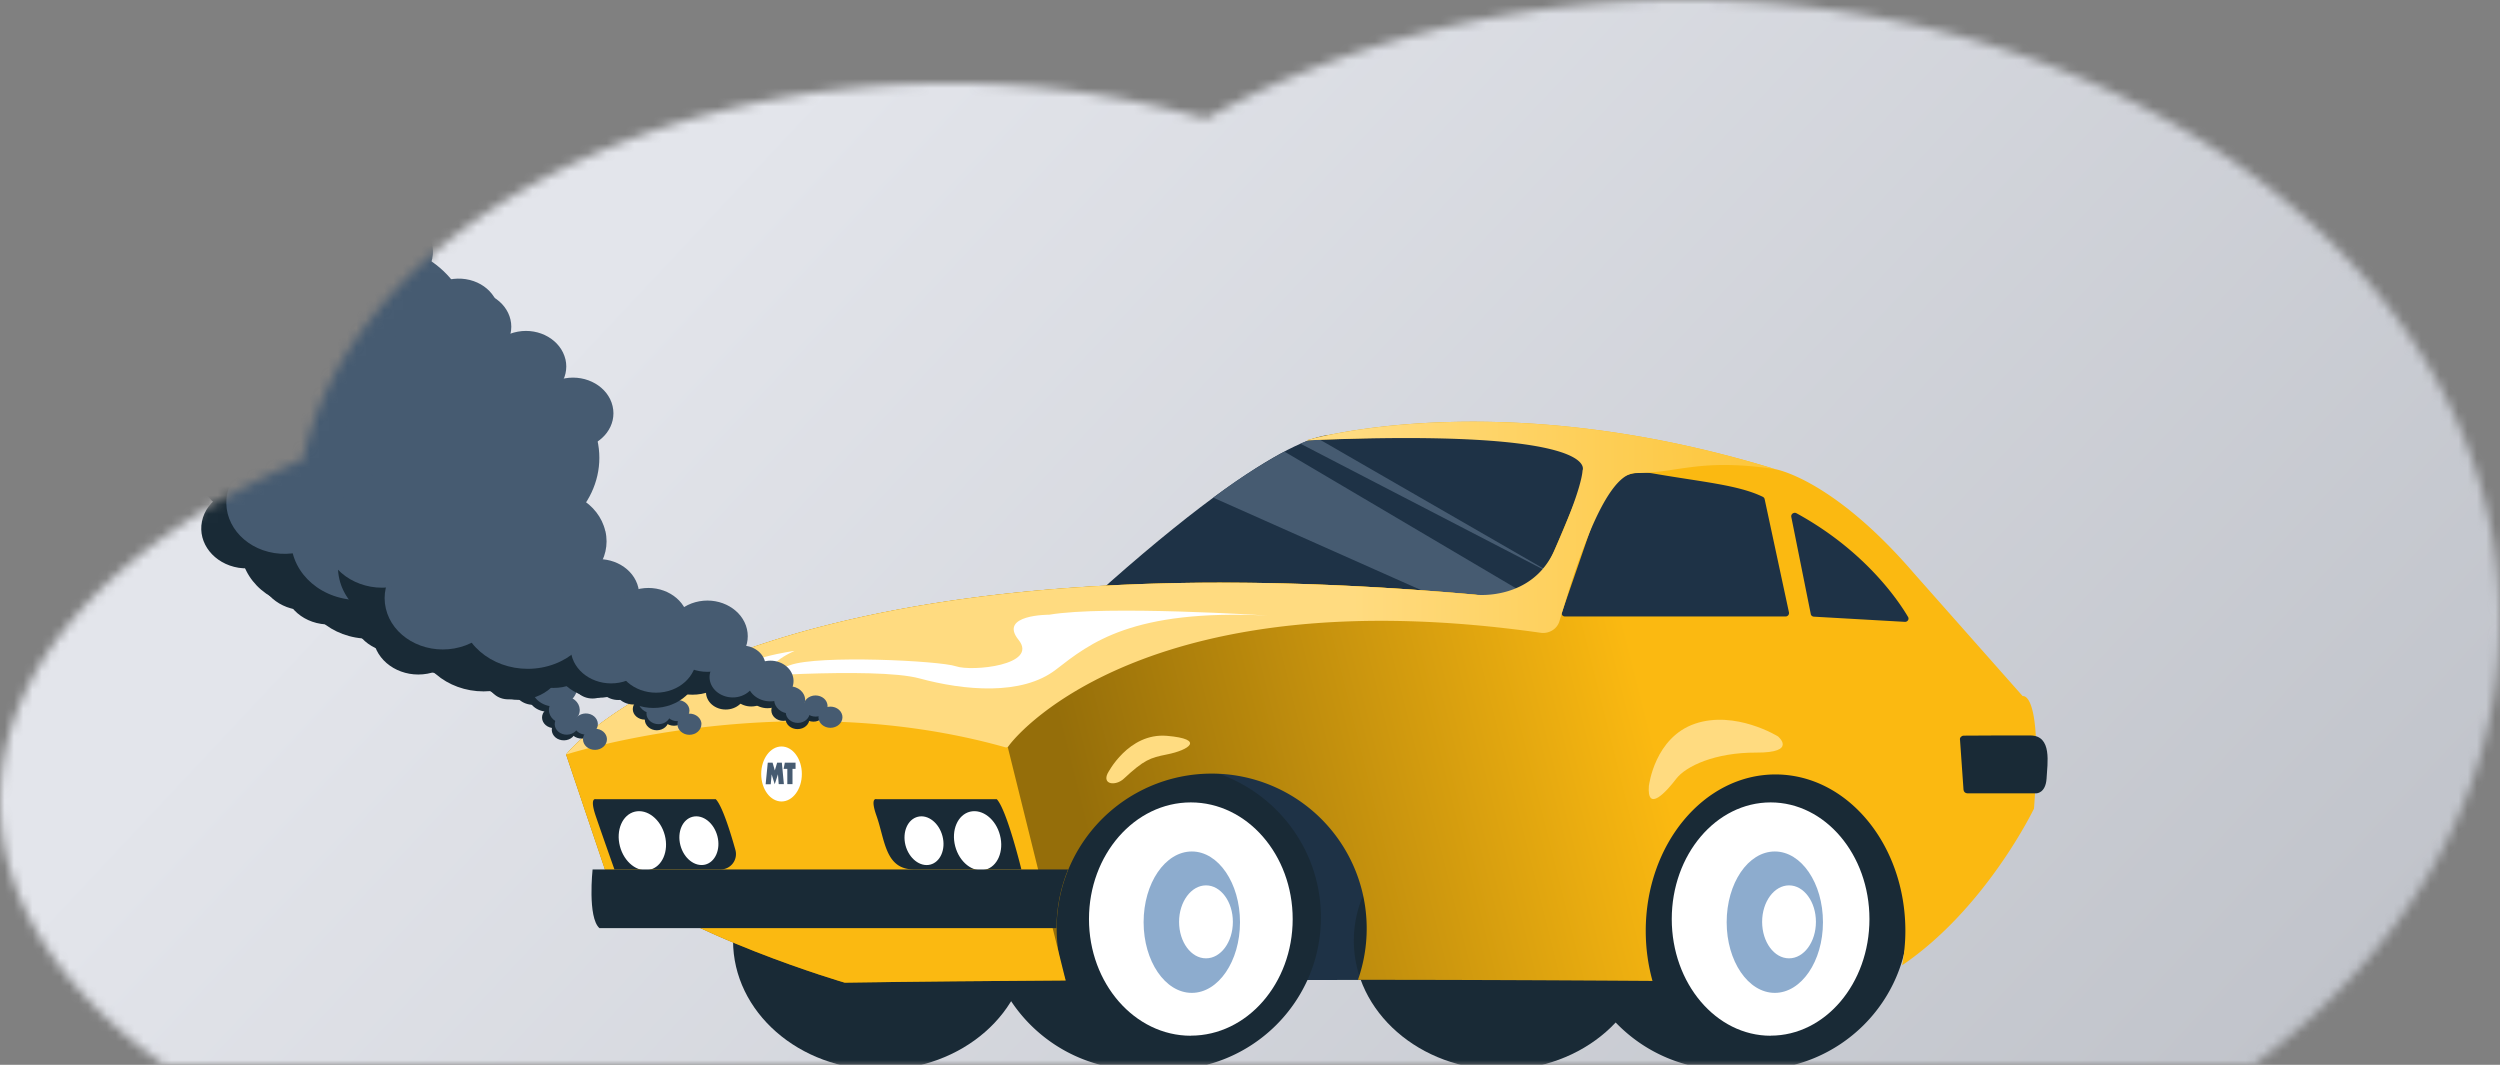 <svg xmlns="http://www.w3.org/2000/svg" width="270" height="115" fill="none"><rect width="100%" height="100%" fill="#808080" stroke="none"/><mask id="b" width="270" height="115" x="0" y="0" maskUnits="userSpaceOnUse" style="mask-type:alpha"><path fill="url(#a)" fill-rule="evenodd" d="M243.4 115c16.4-12.17 26.6-29.18 26.6-48 0-37-39.4-67-88-67-19.35 0-37.24 4.76-51.77 12.82A100.3 100.3 0 0 0 102.5 9C67.03 9 37.69 26.64 32.74 49.61 12.76 58.32 0 71.61 0 86.5c0 10.7 6.58 20.56 17.7 28.5h225.7Z" clip-rule="evenodd"/></mask><g mask="url(#b)"><path fill="url(#c)" d="M-9-30h294v182H-9z"/><path fill="#1E3246" d="M144.46 47.03s-4.26-2.1-24.6 15.86c-20.34 17.95 46.7 8.9 46.7 8.9l10.81-23.1s-16.7-5.23-32.91-1.66ZM151.65 105.82l-4.18-22.07-33.65-4.31-5.03 19.07 2.58 7.4"/><path fill="#465B71" d="m167.65 65.85-28.93-17.08a62.61 62.61 0 0 0-7.68 4.98l32.55 14.48 4.05-2.37v-.01ZM142.18 47.27c-.48.14-1.05.35-1.73.65l28.18 14.6-26.45-15.25Z"/><path fill="#192A36" d="M95.11 115.54c8.8 0 15.95-6.24 15.95-13.95 0-7.71-7.14-13.96-15.95-13.96-8.8 0-15.94 6.25-15.94 13.96 0 7.7 7.13 13.95 15.94 13.95ZM162.16 115.54c8.8 0 15.94-6.24 15.94-13.95 0-7.71-7.14-13.96-15.94-13.96-8.81 0-15.95 6.25-15.95 13.96 0 7.7 7.14 13.95 15.95 13.95Z"/><path fill="#192A36" d="M126.1 82.62c-.52 0-1.02.03-1.53.07a16.51 16.51 0 0 0-18.09 16.4c0 9.09 7.42 16.45 16.57 16.45h3.05c9.15 0 16.56-7.36 16.56-16.46 0-9.1-7.41-16.46-16.56-16.46Z"/><path fill="#fff" d="M128.61 111.85c6.07 0 11-5.64 11-12.59s-4.93-12.6-11-12.6-11 5.65-11 12.6c0 6.95 4.93 12.6 11 12.6Z"/><path fill="#8DACCE" d="M128.72 107.23c2.87 0 5.2-3.42 5.2-7.63 0-4.22-2.33-7.64-5.2-7.64-2.88 0-5.21 3.42-5.21 7.64 0 4.21 2.33 7.63 5.2 7.63Z"/><path fill="#fff" d="M130.25 103.5c1.6 0 2.9-1.76 2.9-3.94 0-2.17-1.3-3.94-2.9-3.94-1.6 0-2.91 1.77-2.91 3.94 0 2.18 1.3 3.94 2.9 3.94Z"/><path fill="#192A36" d="M189.55 82.62c-.52 0-1.02.03-1.53.07a16.51 16.51 0 0 0-18.09 16.4c0 9.09 7.42 16.45 16.57 16.45h3.05c9.15 0 16.56-7.36 16.56-16.46 0-9.1-7.41-16.46-16.56-16.46Z"/><path fill="#fff" d="M191.23 111.85c5.9 0 10.67-5.64 10.67-12.59s-4.78-12.6-10.67-12.6c-5.9 0-10.68 5.65-10.68 12.6 0 6.95 4.78 12.6 10.68 12.6Z"/><path fill="#8DACCE" d="M191.68 107.23c2.87 0 5.2-3.42 5.2-7.63 0-4.22-2.33-7.64-5.2-7.64-2.88 0-5.2 3.42-5.2 7.64 0 4.21 2.32 7.63 5.2 7.63Z"/><path fill="#fff" d="M193.22 103.5c1.6 0 2.9-1.76 2.9-3.94 0-2.17-1.3-3.94-2.9-3.94-1.61 0-2.91 1.77-2.91 3.94 0 2.18 1.3 3.94 2.9 3.94Z"/><path fill="url(#d)" d="M218.48 75.18s-.04 0-.05-.02l-11.77-13.3c-8.84-10.25-14.98-11.2-14.98-11.2-30.2-9.28-50.6-3.1-50.6-3.1 36.6-1.66 30.22 3.58 30.22 3.58s-.5 1.43-3.44 8.33c-2.95 6.91-8.35 4.77-8.35 4.77-79.58-7.16-98.37 17.25-98.37 17.25l4.3 12.73c8.6 6.91 25.79 11.9 25.79 11.9 7.66-.1 15.71-.18 23.86-.23a16.73 16.73 0 0 1 15.77-22.34 16.73 16.73 0 0 1 15.8 22.27c11.8 0 22.78.06 31.81.12-.47-1.7-.73-3.51-.73-5.4 0-9.34 6.27-16.9 14.01-16.9 7.75 0 14.03 7.56 14.03 16.9 0 1.27-.13 2.51-.35 3.71 9.07-6.15 14.24-16.92 14.24-16.92.92-12.02-.95-12.18-1.2-12.15Z"/><path fill="#FBB911" d="M61.14 81.49s18.79-24.4 98.37-17.25l-52.84 5.53 2.15 10.84 6.27 25.28c-8.15.05-16.2.12-23.86.24 0 0-17.2-5-25.79-11.9l-4.3-12.74Z"/><path fill="#192A36" d="M107.65 86.31H94.66s-.72-.24 0 1.79c.93 2.62.92 5.8 4.05 5.8h11.6s-1.56-6.42-2.66-7.59ZM77.31 86.31H64.33s-.67-.2 0 1.79c.9 2.63 2.03 5.8 2.03 5.8h11.43a1.66 1.66 0 0 0 1.64-2.08c-.55-1.98-1.43-4.78-2.12-5.5Z"/><path fill="#fff" d="M106.4 93.93c1.33-.32 2.05-2 1.6-3.72-.44-1.73-1.89-2.87-3.23-2.55-1.34.33-2.06 2-1.61 3.73.45 1.73 1.9 2.87 3.23 2.54ZM100.46 93.38c1.1-.27 1.7-1.65 1.33-3.07-.37-1.43-1.56-2.37-2.66-2.1s-1.7 1.64-1.34 3.07c.37 1.43 1.57 2.37 2.67 2.1ZM76.15 93.38c1.1-.27 1.7-1.65 1.33-3.07-.37-1.43-1.56-2.37-2.67-2.1-1.1.27-1.7 1.64-1.33 3.07.37 1.43 1.56 2.36 2.67 2.1ZM70.18 93.93c1.34-.32 2.07-2 1.62-3.72-.45-1.73-1.9-2.87-3.24-2.55-1.34.33-2.06 2-1.61 3.73.45 1.73 1.9 2.87 3.23 2.54Z"/><path fill="#192A36" d="M64 93.9s-.56 5.18.74 6.34h49.36c0-2.25.45-4.38 1.25-6.34H64Z"/><path fill="#1E3246" d="M169.03 66.58a.37.37 0 0 1-.38-.32l4.24-12.31s1.4-3.56 5.68-2.81c5.3.92 9.15 1.23 11.8 2.51.11.05.19.15.21.25l2.63 12.25a.37.37 0 0 1-.37.43h-23.81ZM193.46 55.83l2.1 10.47c.02.17.17.29.34.3l9.82.56c.29.02.5-.28.35-.53-1.03-1.75-4.65-7.15-12.05-11.2-.28-.15-.62.09-.56.39Z"/><path fill="#192A36" d="m211.68 79.88.38 5.42c.02.22.2.38.42.38h7.45s1 0 1.1-1.6c.08-1.61.64-4.65-1.76-4.65-1.97 0-5.86 0-7.18.02-.24 0-.44.2-.42.43Z"/><path fill="url(#e)" d="M191.68 50.66c-30.2-9.28-50.6-3.1-50.6-3.1 32.32-1.36 29.83 3.27 29.83 3.27s.03 1.8-3.05 8.64c-2.42 5.37-8.35 4.77-8.35 4.77-79.58-7.16-98.37 17.25-98.37 17.25s23.39-7.56 47.44-.78a.3.3 0 0 0 .33-.11c1.32-1.88 15.79-18.19 57.48-12.26.9.13 1.78-.4 2.03-1.25 1.33-4.4 4.65-15.85 8.15-16 4.78 0 6.94-1.63 15.11-.43Z"/><path fill="#fff" d="M84.4 86.56c1.22 0 2.2-1.33 2.2-2.97 0-1.64-.98-2.97-2.2-2.97-1.2 0-2.19 1.33-2.19 2.97 0 1.64.98 2.97 2.2 2.97ZM85.8 70.3s-5.65.7-8.1 2.97c0 0 16.82-1.31 21.61 0 4.79 1.3 11.05 1.9 14.74-.96 3.69-2.86 8.23-6.54 22.84-5.83 0 0-17.44-1.13-23.58-.09 0 0-5.52-.03-3.31 2.71 2.21 2.74-5.04 3.45-6.75 2.86-1.73-.6-14.89-1.25-17.93-.12-3.05 1.13-1.97-.46.49-1.54Z"/><path fill="#FFDC81" d="M119.63 83.52s2.22-4.4 6.4-4.05c4.17.36 2.37 1.54 0 2.01-1.85.37-2.46.58-4.67 2.63-.84.78-2.34.66-1.73-.6Z"/><path fill="#FFDB80" d="M178.09 84.83s.61-5.18 4.97-6.67c4.36-1.48 8.96 1.37 8.96 1.37s2.15 1.77-2.33 1.75c-4.48-.02-7.62 1.47-8.66 2.83-1.04 1.37-3.19 3.75-2.95.72Z"/><path fill="#465B71" d="M83.93 82.37h.51l.22 2.32h-.56l-.08-1.07-.35 1.08-.33-1.07-.1 1.07h-.55l.23-2.33h.52l.24.84.25-.84ZM84.76 82.37h1.16v.67h-.33v1.65h-.56v-1.65h-.4l.13-.67Z"/><path fill="#192A36" d="M47.2 62.52c0 3.57-3.29 6.46-7.34 6.46s-7.33-2.9-7.33-6.46c0-3.57 3.28-6.46 7.33-6.46 4.05 0 7.33 2.89 7.33 6.46Z"/><path fill="#192A36" d="M40.56 54.21c0 3.57-3.28 6.46-7.33 6.46-4.05 0-7.33-2.89-7.33-6.46s3.28-6.46 7.33-6.46c4.05 0 7.33 2.9 7.33 6.46Z"/><path fill="#192A36" d="M37.77 61.6c0 2.37-2.2 4.3-4.89 4.3-2.7 0-4.89-1.93-4.89-4.3 0-2.38 2.19-4.31 4.89-4.31 2.7 0 4.89 1.93 4.89 4.3ZM61.83 69.63c0 2.38-2.2 4.3-4.9 4.3s-4.88-1.92-4.88-4.3 2.19-4.31 4.89-4.31c2.7 0 4.89 1.93 4.89 4.3Z"/><path fill="#192A36" d="M66.27 68.97c0 2.38-2.19 4.31-4.89 4.31-2.7 0-4.89-1.93-4.89-4.3 0-2.38 2.2-4.31 4.9-4.31s4.88 1.93 4.88 4.3Z"/><path fill="#192A36" d="M68.9 73.73c0 1.03-.95 1.87-2.13 1.87-1.17 0-2.13-.84-2.13-1.87 0-1.04.96-1.88 2.13-1.88 1.18 0 2.13.84 2.13 1.88Z"/><path fill="#192A36" d="M66.12 73.56c0 1.04-.95 1.88-2.13 1.88-1.17 0-2.13-.84-2.13-1.88 0-1.03.96-1.87 2.13-1.87 1.18 0 2.13.84 2.13 1.87ZM70.94 76.58c0 .63-.58 1.14-1.3 1.14-.71 0-1.3-.5-1.3-1.14 0-.63.59-1.14 1.3-1.14.72 0 1.3.51 1.3 1.14ZM74.09 77.23c0 .64-.58 1.15-1.3 1.15-.72 0-1.3-.51-1.3-1.15 0-.63.58-1.14 1.3-1.14.72 0 1.3.51 1.3 1.14Z"/><path fill="#192A36" d="M72.23 77.72c0 .64-.58 1.15-1.3 1.15-.7 0-1.29-.52-1.29-1.15 0-.63.58-1.14 1.3-1.14.71 0 1.3.51 1.3 1.14ZM70.57 74.22c0 1.03-.96 1.87-2.13 1.87-1.18 0-2.13-.84-2.13-1.88 0-1.03.95-1.87 2.13-1.87 1.17 0 2.13.84 2.13 1.88ZM51.73 65.6c0 2.37-2.19 4.3-4.89 4.3-2.7 0-4.88-1.93-4.88-4.3 0-2.38 2.18-4.31 4.88-4.31 2.7 0 4.9 1.93 4.9 4.3Z"/><path fill="#192A36" d="M47.75 66.2c0 2.38-2.19 4.3-4.89 4.3-2.7 0-4.88-1.92-4.88-4.3s2.18-4.3 4.88-4.3c2.7 0 4.9 1.92 4.9 4.3ZM37.57 43.51c0 2.38-2.2 4.31-4.9 4.31-2.69 0-4.88-1.93-4.88-4.3 0-2.39 2.19-4.31 4.89-4.31 2.7 0 4.89 1.92 4.89 4.3Z"/><path fill="#192A36" d="M56.27 67.5c0 2.39-2.19 4.31-4.89 4.31-2.7 0-4.89-1.92-4.89-4.3s2.2-4.31 4.9-4.31 4.88 1.93 4.88 4.3Z"/><path fill="#465B71" d="M57.32 66.67c0 2.13-1.96 3.85-4.37 3.85-2.4 0-4.36-1.72-4.36-3.85 0-2.12 1.95-3.84 4.36-3.84s4.37 1.72 4.37 3.84Z"/><path fill="#465B71" d="M61.86 68.52c0 2.12-1.96 3.84-4.37 3.84-2.4 0-4.36-1.72-4.36-3.84 0-2.13 1.95-3.85 4.36-3.85s4.37 1.72 4.37 3.85Z"/><path fill="#465B71" d="M67.79 67.29c0 2.12-1.95 3.84-4.36 3.84s-4.37-1.72-4.37-3.84c0-2.13 1.96-3.85 4.37-3.85 2.4 0 4.36 1.72 4.36 3.85Z"/><path fill="#465B71" d="M67.6 72.1c0 1.21-1.11 2.2-2.5 2.2-1.38 0-2.5-.99-2.5-2.2 0-1.22 1.12-2.21 2.5-2.21 1.39 0 2.5.99 2.5 2.2Z"/><path fill="#465B71" d="M71.5 73.24c0 1.21-1.13 2.2-2.5 2.2-1.39 0-2.5-.99-2.5-2.2 0-1.22 1.11-2.2 2.5-2.2 1.37 0 2.5.98 2.5 2.2Z"/><path fill="#465B71" d="M72.23 75.6c0 .81-.74 1.47-1.66 1.47-.92 0-1.67-.66-1.67-1.47 0-.8.75-1.47 1.67-1.47.92 0 1.66.66 1.66 1.47Z"/><path fill="#465B71" d="M74.46 76.74c0 .64-.58 1.15-1.3 1.15-.72 0-1.3-.51-1.3-1.15 0-.63.58-1.14 1.3-1.14.72 0 1.3.51 1.3 1.14Z"/><path fill="#465B71" d="M75.75 78.21c0 .63-.58 1.15-1.3 1.15-.7 0-1.29-.52-1.29-1.15 0-.63.58-1.14 1.3-1.14.71 0 1.3.51 1.3 1.14ZM72.42 77.07c0 .63-.58 1.14-1.3 1.14-.71 0-1.3-.5-1.3-1.14 0-.63.59-1.14 1.3-1.14.72 0 1.3.51 1.3 1.14ZM68.9 71.11c0 1.22-1.12 2.2-2.5 2.2s-2.5-.98-2.5-2.2c0-1.21 1.12-2.2 2.5-2.2s2.5.99 2.5 2.2ZM57.32 60.83c0 2.12-1.96 3.84-4.37 3.84-2.4 0-4.36-1.72-4.36-3.84 0-2.13 1.95-3.85 4.36-3.85s4.37 1.72 4.37 3.85Z"/><path fill="#465B71" d="M61.86 64.83c0 2.12-1.96 3.84-4.37 3.84-2.4 0-4.36-1.72-4.36-3.84 0-2.13 1.95-3.85 4.36-3.85s4.37 1.72 4.37 3.85ZM37.07 28.83c0 2.12-1.95 3.84-4.37 3.84-2.4 0-4.36-1.72-4.36-3.84 0-2.13 1.95-3.85 4.36-3.85 2.42 0 4.37 1.72 4.37 3.85Z"/><path fill="#465B71" d="M36.02 24.83c0 1.1-1.01 2-2.27 2-1.25 0-2.27-.9-2.27-2s1.02-2 2.27-2c1.26 0 2.27.9 2.27 2Z"/><path fill="#465B71" d="M31.96 26.84c0 1.1-1.02 2-2.27 2s-2.27-.9-2.27-2 1.02-2 2.27-2 2.27.9 2.27 2ZM32.53 12.21c0 .6-.55 1.08-1.22 1.08-.68 0-1.22-.48-1.22-1.08 0-.6.54-1.08 1.22-1.08.67 0 1.22.49 1.22 1.08ZM31.83 19.9c0 .6-.54 1.08-1.22 1.08-.67 0-1.22-.48-1.22-1.08 0-.6.55-1.07 1.22-1.07.68 0 1.22.48 1.22 1.07Z"/><path fill="#465B71" d="M32.53 23.9c0 1.1-1.02 2-2.27 2S28 25 28 23.9s1.02-2 2.27-2 2.27.9 2.27 2ZM59.06 41.13c0 2.13-1.95 3.85-4.36 3.85s-4.37-1.72-4.37-3.85c0-2.12 1.96-3.84 4.37-3.84 2.4 0 4.36 1.72 4.36 3.84ZM42.3 27.9c0 2.13-1.95 3.85-4.36 3.85-2.4 0-4.36-1.72-4.36-3.85 0-2.12 1.95-3.84 4.36-3.84s4.37 1.72 4.37 3.84Z"/><path fill="#465B71" d="M46.84 29.75c0 2.12-1.95 3.85-4.36 3.85s-4.36-1.73-4.36-3.85 1.95-3.85 4.36-3.85 4.36 1.73 4.36 3.85ZM55.22 35.29c0 2.12-1.95 3.84-4.36 3.84s-4.37-1.72-4.37-3.84c0-2.13 1.96-3.85 4.37-3.85 2.4 0 4.36 1.72 4.36 3.85ZM52.43 60.98c0 3.57-3.28 6.46-7.33 6.46-4.05 0-7.33-2.9-7.33-6.46 0-3.57 3.28-6.46 7.33-6.46 4.05 0 7.33 2.9 7.33 6.46Z"/><path fill="#465B71" d="M55.22 54.21c0 3.06-2.81 5.54-6.28 5.54s-6.29-2.48-6.29-5.54 2.82-5.54 6.29-5.54 6.28 2.48 6.28 5.54ZM39.06 43.28c0 3.05-2.81 5.53-6.28 5.53s-6.28-2.48-6.28-5.53c0-3.06 2.8-5.54 6.28-5.54 3.47 0 6.28 2.48 6.28 5.54Z"/><path fill="#465B71" d="M35.36 44.42c0 3.06-2.81 5.54-6.28 5.54s-6.29-2.48-6.29-5.54 2.82-5.54 6.29-5.54 6.28 2.48 6.28 5.54Z"/><path fill="#465B71" d="M37.03 40.01c0 3.06-2.82 5.54-6.29 5.54s-6.28-2.48-6.28-5.54 2.81-5.54 6.28-5.54 6.29 2.48 6.29 5.54Z"/><path fill="#465B71" d="M41.6 34.52c0 3.06-2.8 5.54-6.28 5.54-3.47 0-6.28-2.48-6.28-5.54s2.81-5.54 6.28-5.54 6.29 2.48 6.29 5.54ZM45.1 54.21c0 3.06-2.82 5.54-6.29 5.54s-6.28-2.48-6.28-5.54 2.81-5.54 6.28-5.54 6.29 2.48 6.29 5.54Z"/><path fill="#465B71" d="M42.65 58.21c0 3.06-2.8 5.54-6.28 5.54-3.47 0-6.28-2.48-6.28-5.54s2.81-5.54 6.28-5.54 6.28 2.48 6.28 5.54Z"/><path fill="#465B71" d="M37.77 50.52c0 3.06-2.82 5.54-6.29 5.54s-6.28-2.48-6.28-5.54 2.81-5.54 6.28-5.54 6.29 2.48 6.29 5.54Z"/><path fill="#465B71" d="M56.62 44.36c0 5.44-5 9.85-11.17 9.85s-11.17-4.4-11.17-9.85c0-5.43 5-9.84 11.17-9.84s11.17 4.4 11.17 9.84Z"/><path fill="#465B71" d="M52.78 38.83c0 5.43-5 9.84-11.17 9.84s-11.17-4.4-11.17-9.84c0-5.44 5-9.85 11.17-9.85s11.17 4.4 11.17 9.85Z"/><path fill="#192A36" d="M40.53 60.19c-.7 3.5-4.51 5.85-8.5 5.23-3.99-.63-6.64-3.98-5.94-7.5.71-3.5 4.52-5.85 8.5-5.23 4 .63 6.65 3.98 5.94 7.5Z"/><path fill="#192A36" d="M35.65 50.98c-.71 3.52-4.52 5.86-8.5 5.23-3.99-.62-6.65-3.97-5.94-7.49.71-3.51 4.52-5.85 8.5-5.23 3.99.63 6.65 3.98 5.94 7.5Z"/><path fill="#192A36" d="M31.43 57.82c-.47 2.35-3 3.9-5.66 3.5-2.66-.43-4.43-2.66-3.96-5 .47-2.35 3-3.9 5.67-3.5 2.65.42 4.42 2.66 3.95 5ZM53.52 69.44c-.47 2.34-3 3.9-5.66 3.49-2.66-.42-4.43-2.65-3.96-5 .47-2.34 3.01-3.9 5.67-3.48 2.66.41 4.43 2.65 3.95 5Z"/><path fill="#192A36" d="M58.03 69.48c-.47 2.35-3 3.9-5.67 3.5-2.65-.42-4.43-2.66-3.95-5 .47-2.35 3-3.9 5.66-3.5 2.66.42 4.43 2.66 3.96 5Z"/><path fill="#192A36" d="M59.68 74.57c-.2 1.02-1.31 1.7-2.47 1.52-1.16-.19-1.93-1.16-1.72-2.18.2-1.02 1.3-1.7 2.46-1.52 1.16.18 1.93 1.16 1.73 2.18Z"/><path fill="#192A36" d="M56.98 73.98c-.2 1.02-1.31 1.7-2.47 1.52-1.16-.18-1.93-1.16-1.73-2.18.2-1.02 1.31-1.7 2.47-1.52 1.16.18 1.93 1.16 1.73 2.18ZM61.12 77.7c-.13.61-.8 1.03-1.5.92-.71-.11-1.18-.7-1.06-1.33.13-.62.8-1.03 1.5-.92.71.1 1.18.7 1.06 1.32ZM64.09 78.82c-.13.62-.8 1.04-1.5.93-.71-.11-1.18-.7-1.06-1.33.13-.62.8-1.03 1.5-.92.71.1 1.18.7 1.06 1.32Z"/><path fill="#192A36" d="M62.17 79.02c-.13.62-.8 1.03-1.5.92-.71-.1-1.18-.7-1.06-1.32.13-.62.8-1.04 1.5-.93.71.11 1.18.7 1.06 1.33ZM61.22 75.3c-.2 1.03-1.3 1.7-2.47 1.53-1.15-.19-1.93-1.16-1.72-2.18.2-1.02 1.31-1.7 2.47-1.52 1.16.18 1.93 1.16 1.72 2.18ZM44.39 63.91c-.47 2.35-3.01 3.9-5.67 3.5-2.66-.42-4.43-2.66-3.96-5 .48-2.34 3.01-3.9 5.67-3.49 2.66.42 4.43 2.65 3.96 5Z"/><path fill="#192A36" d="M40.35 63.9c-.47 2.34-3.01 3.9-5.67 3.48-2.66-.41-4.43-2.65-3.96-5 .48-2.33 3.01-3.9 5.67-3.48 2.66.42 4.43 2.65 3.96 5ZM34.82 39.99c-.47 2.34-3 3.9-5.66 3.49-2.66-.42-4.43-2.66-3.96-5 .47-2.34 3.01-3.9 5.67-3.49 2.66.42 4.43 2.66 3.95 5Z"/><path fill="#192A36" d="M48.48 66.5c-.48 2.34-3.01 3.9-5.67 3.48-2.66-.41-4.43-2.65-3.96-5 .47-2.33 3.01-3.9 5.67-3.48 2.66.42 4.43 2.65 3.96 5Z"/><path fill="#465B71" d="M49.67 65.84c-.42 2.09-2.68 3.48-5.06 3.11-2.37-.37-3.95-2.37-3.53-4.46.42-2.1 2.69-3.48 5.06-3.11 2.37.37 3.95 2.36 3.53 4.46Z"/><path fill="#465B71" d="M53.77 68.35c-.42 2.1-2.68 3.49-5.05 3.12-2.38-.37-3.96-2.37-3.54-4.46.42-2.1 2.69-3.49 5.06-3.12 2.37.38 3.96 2.37 3.53 4.46Z"/><path fill="#465B71" d="M59.86 68.06c-.42 2.09-2.68 3.48-5.06 3.11-2.37-.37-3.95-2.37-3.53-4.46.42-2.09 2.69-3.48 5.06-3.11 2.37.37 3.95 2.37 3.53 4.46Z"/><path fill="#465B71" d="M58.73 72.76c-.25 1.2-1.54 2-2.9 1.78-1.36-.2-2.27-1.35-2.03-2.55.25-1.2 1.54-2 2.9-1.78 1.36.2 2.27 1.35 2.03 2.55Z"/><path fill="#465B71" d="M62.33 74.48c-.24 1.2-1.54 2-2.9 1.79-1.36-.21-2.27-1.36-2.02-2.56.24-1.2 1.54-2 2.9-1.78 1.35.21 2.26 1.36 2.02 2.55Z"/><path fill="#465B71" d="M62.59 76.93c-.16.8-1.03 1.33-1.93 1.19-.91-.14-1.51-.9-1.35-1.7.16-.8 1.02-1.34 1.93-1.2.9.15 1.5.91 1.35 1.7Z"/><path fill="#465B71" d="M64.55 78.4c-.13.62-.8 1.03-1.5.92-.7-.1-1.18-.7-1.05-1.32.12-.62.8-1.04 1.5-.93.7.11 1.17.7 1.05 1.33Z"/><path fill="#465B71" d="M65.53 80.04c-.12.62-.8 1.04-1.5.93-.7-.11-1.17-.7-1.05-1.33.13-.62.8-1.03 1.5-.92.7.1 1.18.7 1.05 1.32ZM62.48 78.4c-.13.62-.8 1.04-1.5.93-.7-.11-1.18-.7-1.05-1.33.12-.62.8-1.03 1.5-.92.7.1 1.17.7 1.05 1.32ZM60.2 72c-.24 1.2-1.54 2-2.9 1.78-1.36-.21-2.27-1.36-2.03-2.56.25-1.2 1.54-2 2.9-1.78 1.36.21 2.27 1.36 2.03 2.56ZM50.83 60.08c-.42 2.1-2.68 3.49-5.06 3.11-2.37-.37-3.95-2.36-3.53-4.46.42-2.09 2.69-3.48 5.06-3.1 2.37.36 3.96 2.36 3.53 4.45Z"/><path fill="#465B71" d="M54.5 64.72c-.41 2.09-2.68 3.48-5.05 3.11-2.37-.37-3.96-2.37-3.54-4.46.43-2.09 2.7-3.48 5.06-3.11 2.38.37 3.96 2.37 3.54 4.46ZM37.25 25.45c-.42 2.1-2.69 3.49-5.06 3.12-2.37-.38-3.95-2.37-3.53-4.46.42-2.1 2.68-3.49 5.06-3.12 2.37.37 3.95 2.37 3.53 4.46Z"/><path fill="#465B71" d="M37.01 21.35c-.22 1.09-1.4 1.81-2.63 1.62-1.23-.2-2.05-1.23-1.84-2.32.22-1.09 1.4-1.81 2.64-1.62 1.23.2 2.05 1.23 1.83 2.32ZM41.15 11.27c-.12.58-.75.97-1.41.87-.67-.1-1.11-.67-1-1.25.12-.59.76-.98 1.42-.87.67.1 1.11.66 1 1.25ZM33.87 15.86c-.12.58-.76.97-1.42.87-.67-.1-1.1-.66-1-1.25.13-.58.76-.97 1.43-.87.66.1 1.1.66.99 1.25Z"/><path fill="#465B71" d="M33.76 19.9c-.22 1.1-1.4 1.82-2.63 1.62-1.24-.19-2.06-1.23-1.84-2.32.22-1.08 1.4-1.8 2.63-1.61 1.24.19 2.06 1.23 1.84 2.31ZM56.46 40.96c-.42 2.1-2.69 3.49-5.06 3.11-2.37-.37-3.95-2.36-3.53-4.45.42-2.1 2.69-3.49 5.06-3.12 2.37.37 3.95 2.37 3.53 4.46ZM42.59 25.35c-.42 2.1-2.69 3.49-5.06 3.11C35.16 28.1 33.57 26.1 34 24c.42-2.09 2.68-3.48 5.06-3.1 2.37.36 3.95 2.36 3.53 4.45Z"/><path fill="#465B71" d="M46.7 27.87c-.43 2.09-2.7 3.48-5.07 3.11-2.37-.37-3.95-2.37-3.53-4.46.42-2.09 2.68-3.48 5.06-3.11 2.37.37 3.95 2.37 3.53 4.46ZM53.84 34.61c-.42 2.1-2.69 3.49-5.06 3.12-2.37-.37-3.95-2.37-3.53-4.46.42-2.1 2.68-3.49 5.06-3.12 2.37.37 3.95 2.37 3.53 4.46ZM46 59.48c-.72 3.51-4.52 5.85-8.51 5.23-3.99-.62-6.64-3.98-5.94-7.5.71-3.5 4.52-5.85 8.5-5.22 4 .62 6.65 3.97 5.94 7.49Z"/><path fill="#465B71" d="M50.08 53.24c-.6 3.02-3.86 5.02-7.28 4.49-3.42-.54-5.7-3.41-5.09-6.42.6-3.02 3.87-5.02 7.29-4.49 3.41.54 5.7 3.41 5.08 6.42ZM36.35 39.99c-.61 3-3.87 5.02-7.3 4.48-3.4-.54-5.69-3.41-5.08-6.42.6-3.01 3.87-5.02 7.29-4.49 3.41.54 5.7 3.41 5.09 6.43Z"/><path fill="#465B71" d="M32.47 40.54c-.6 3.01-3.87 5.02-7.28 4.48-3.42-.53-5.7-3.4-5.1-6.42.62-3.01 3.88-5.02 7.3-4.48 3.41.53 5.69 3.4 5.08 6.42Z"/><path fill="#465B71" d="M34.99 36.46c-.61 3-3.87 5.02-7.29 4.48-3.42-.53-5.7-3.4-5.09-6.42.61-3.01 3.87-5.02 7.29-4.48 3.42.53 5.7 3.4 5.09 6.42Z"/><path fill="#465B71" d="M40.59 31.76c-.6 3-3.87 5.02-7.29 4.48-3.42-.54-5.7-3.41-5.09-6.42.61-3.01 3.87-5.02 7.3-4.49 3.4.54 5.69 3.41 5.08 6.43ZM40.12 51.68c-.61 3.01-3.87 5.02-7.29 4.49-3.42-.54-5.7-3.41-5.09-6.43.61-3 3.87-5.01 7.29-4.48 3.42.54 5.7 3.41 5.09 6.42Z"/><path fill="#465B71" d="M36.92 55.24c-.61 3.02-3.87 5.02-7.29 4.49-3.42-.54-5.7-3.41-5.09-6.42.61-3.02 3.87-5.02 7.29-4.49 3.42.54 5.7 3.41 5.09 6.42Z"/><path fill="#465B71" d="M33.63 46.92c-.6 3-3.87 5.02-7.29 4.48-3.41-.53-5.69-3.4-5.08-6.42.6-3.01 3.87-5.02 7.28-4.48 3.42.53 5.7 3.4 5.1 6.42Z"/><path fill="#465B71" d="M53.41 43.77c-1.08 5.35-6.88 8.92-12.95 7.97-6.07-.95-10.12-6.07-9.04-11.42 1.07-5.35 6.87-8.92 12.95-7.97 6.07.95 10.12 6.06 9.04 11.42Z"/><path fill="#465B71" d="M50.73 37.72c-1.08 5.35-6.88 8.92-12.95 7.97-6.08-.95-10.13-6.06-9.05-11.42 1.08-5.35 6.88-8.92 12.96-7.97 6.07.95 10.12 6.07 9.04 11.42Z"/><path fill="#192A36" d="M59.4 66.9c.82 3.5-1.74 6.92-5.7 7.64-3.97.71-7.85-1.54-8.66-5.04-.81-3.5 1.74-6.9 5.71-7.62 3.97-.72 7.84 1.53 8.65 5.03Z"/><path fill="#192A36" d="M51.01 59.94c.82 3.5-1.74 6.92-5.7 7.63-3.97.72-7.85-1.54-8.66-5.03-.81-3.5 1.74-6.91 5.71-7.63 3.97-.71 7.84 1.54 8.65 5.03Z"/><path fill="#192A36" d="M49.96 67.67c.54 2.33-1.16 4.61-3.8 5.09-2.65.48-5.23-1.03-5.78-3.36-.54-2.33 1.17-4.6 3.81-5.08 2.65-.48 5.23 1.02 5.77 3.35ZM75.36 71.28c.54 2.34-1.16 4.61-3.8 5.09-2.65.48-5.24-1.03-5.78-3.36s1.16-4.6 3.8-5.08c2.65-.48 5.24 1.02 5.78 3.35Z"/><path fill="#192A36" d="M79.56 69.86c.55 2.33-1.16 4.6-3.8 5.08-2.65.48-5.23-1.02-5.77-3.35-.54-2.33 1.16-4.6 3.8-5.09 2.65-.47 5.23 1.03 5.77 3.36Z"/><path fill="#192A36" d="M83.22 74.05c.24 1.01-.5 2-1.65 2.21-1.16.21-2.28-.44-2.52-1.46-.23-1.02.5-2 1.66-2.22 1.15-.2 2.28.45 2.51 1.47Z"/><path fill="#192A36" d="M80.47 74.38c.23 1.01-.51 2-1.66 2.21-1.16.21-2.28-.44-2.52-1.46-.23-1.01.51-2 1.66-2.21 1.15-.21 2.28.44 2.52 1.46ZM85.87 76.48c.14.62-.3 1.23-1.01 1.35-.7.13-1.39-.27-1.53-.89-.14-.62.3-1.22 1.01-1.35.7-.12 1.39.28 1.53.9ZM89.1 76.57c.15.61-.3 1.22-1 1.35-.7.12-1.4-.28-1.54-.9-.14-.61.31-1.22 1.01-1.34.7-.13 1.39.27 1.53.89Z"/><path fill="#192A36" d="M87.4 77.37c.14.62-.3 1.23-1 1.35-.71.13-1.4-.27-1.54-.89-.14-.62.3-1.22 1.01-1.35.7-.12 1.39.28 1.53.9ZM84.97 74.23c.23 1.02-.5 2-1.66 2.22-1.15.2-2.28-.45-2.51-1.47-.24-1.01.5-2 1.65-2.21 1.16-.2 2.28.45 2.52 1.46ZM64.55 69.12c.54 2.33-1.16 4.6-3.8 5.09-2.65.47-5.23-1.03-5.77-3.36-.55-2.33 1.16-4.6 3.8-5.08 2.65-.48 5.23 1.02 5.77 3.35Z"/><path fill="#192A36" d="M60.8 70.42c.53 2.33-1.17 4.6-3.82 5.08-2.64.48-5.22-1.02-5.77-3.35-.54-2.33 1.17-4.61 3.81-5.09 2.65-.48 5.23 1.03 5.77 3.36ZM45.65 50c.54 2.33-1.17 4.6-3.81 5.08-2.65.48-5.23-1.02-5.77-3.36-.54-2.33 1.16-4.6 3.8-5.08 2.65-.48 5.23 1.02 5.78 3.35Z"/><path fill="#192A36" d="M69.43 70.19c.54 2.33-1.16 4.6-3.8 5.08-2.65.48-5.23-1.02-5.77-3.35-.55-2.33 1.16-4.6 3.8-5.09 2.65-.47 5.23 1.03 5.77 3.36Z"/><path fill="#465B71" d="M70.27 69.19c.48 2.08-1.04 4.11-3.4 4.54-2.36.42-4.67-.92-5.15-3-.48-2.08 1.04-4.11 3.4-4.54 2.36-.42 4.67.92 5.15 3Z"/><path fill="#465B71" d="M75.14 70.2c.48 2.07-1.04 4.1-3.4 4.53-2.36.43-4.67-.91-5.15-3-.49-2.07 1.03-4.1 3.4-4.53 2.36-.43 4.66.91 5.15 3Z"/><path fill="#465B71" d="M80.67 67.94c.48 2.08-1.04 4.11-3.4 4.54-2.36.42-4.67-.92-5.15-3-.48-2.08 1.04-4.11 3.4-4.54 2.36-.43 4.67.92 5.15 3Z"/><path fill="#465B71" d="M81.58 72.68c.28 1.19-.6 2.35-1.94 2.6-1.36.24-2.68-.53-2.96-1.72-.27-1.19.6-2.35 1.95-2.6 1.35-.24 2.68.53 2.95 1.72Z"/><path fill="#465B71" d="M85.65 73.1c.28 1.2-.6 2.36-1.94 2.6-1.36.25-2.68-.52-2.96-1.7-.27-1.2.6-2.36 1.95-2.6 1.35-.25 2.67.52 2.95 1.7Z"/><path fill="#465B71" d="M86.92 75.3c.18.79-.4 1.57-1.3 1.73-.9.16-1.78-.35-1.97-1.14-.18-.8.4-1.58 1.3-1.74.9-.16 1.78.35 1.97 1.15Z"/><path fill="#465B71" d="M89.35 76.02c.15.62-.3 1.22-1 1.35-.7.13-1.4-.27-1.54-.89-.14-.62.31-1.22 1.01-1.35.7-.12 1.39.27 1.53.9Z"/><path fill="#465B71" d="M90.96 77.23c.14.62-.31 1.22-1.01 1.35-.7.13-1.39-.27-1.53-.89-.14-.62.3-1.22 1-1.35.71-.13 1.4.27 1.54.9ZM87.43 76.7c.15.62-.3 1.22-1 1.35-.7.13-1.4-.27-1.54-.89-.14-.62.31-1.22 1.01-1.35.7-.12 1.39.27 1.53.9ZM82.63 71.49c.28 1.2-.6 2.36-1.95 2.6-1.35.24-2.67-.52-2.95-1.72-.28-1.19.6-2.35 1.95-2.6 1.35-.24 2.67.53 2.95 1.72ZM68.94 63.46c.48 2.08-1.04 4.11-3.4 4.54-2.36.43-4.67-.91-5.15-3-.49-2.08 1.04-4.1 3.4-4.54 2.36-.42 4.66.92 5.15 3Z"/><path fill="#465B71" d="M74.3 66.58c.48 2.08-1.04 4.1-3.4 4.54-2.37.42-4.67-.92-5.16-3-.48-2.08 1.04-4.11 3.4-4.54 2.36-.43 4.67.91 5.15 3ZM41.81 35.7c.49 2.08-1.04 4.1-3.4 4.53-2.36.43-4.66-.91-5.15-3-.48-2.07 1.04-4.1 3.4-4.53 2.36-.43 4.67.91 5.15 3Z"/><path fill="#465B71" d="M39.88 31.96c.25 1.08-.54 2.14-1.77 2.36-1.23.22-2.43-.47-2.68-1.56-.25-1.08.54-2.13 1.77-2.36 1.22-.22 2.42.48 2.68 1.56ZM41 24.53c.25 1.09-.54 2.14-1.77 2.36-1.23.23-2.43-.47-2.68-1.55-.25-1.09.54-2.14 1.77-2.36 1.23-.23 2.43.47 2.68 1.55ZM33.58 20.22c.14.58-.29 1.15-.95 1.27-.66.12-1.3-.25-1.44-.84-.14-.58.29-1.15.95-1.27.66-.12 1.3.26 1.44.84ZM45.8 20.02c.14.59-.29 1.15-.95 1.27-.66.12-1.3-.25-1.44-.83-.14-.59.29-1.16.95-1.28.66-.12 1.3.26 1.44.84ZM34.65 27.88c.14.58-.3 1.15-.95 1.27-.66.12-1.3-.26-1.44-.84-.14-.58.29-1.15.95-1.27.66-.12 1.3.26 1.44.84Z"/><path fill="#465B71" d="M36.25 31.67c.25 1.09-.54 2.14-1.77 2.37-1.23.22-2.43-.48-2.68-1.56s.54-2.14 1.77-2.36c1.22-.23 2.42.47 2.68 1.55ZM66.16 43.86c.49 2.08-1.04 4.11-3.4 4.54-2.36.43-4.66-.91-5.15-3-.48-2.08 1.04-4.1 3.4-4.54 2.36-.42 4.67.92 5.15 3ZM46.73 33.86c.49 2.08-1.04 4.12-3.4 4.54-2.36.43-4.66-.91-5.15-3-.48-2.07 1.04-4.1 3.4-4.53 2.36-.43 4.67.91 5.15 3Z"/><path fill="#465B71" d="M51.6 34.87c.48 2.08-1.04 4.11-3.4 4.54-2.36.43-4.67-.92-5.15-3-.49-2.08 1.04-4.11 3.4-4.54 2.36-.42 4.66.92 5.15 3ZM61.07 38.81c.48 2.08-1.04 4.12-3.4 4.54-2.36.43-4.67-.91-5.15-3-.49-2.07 1.04-4.1 3.4-4.53 2.36-.43 4.66.91 5.15 3ZM64.18 64.48c.82 3.5-1.74 6.9-5.7 7.62-3.97.72-7.85-1.53-8.66-5.03-.81-3.5 1.74-6.91 5.71-7.63 3.97-.71 7.84 1.54 8.65 5.04Z"/><path fill="#465B71" d="M65.38 57.35c.7 3-1.5 5.92-4.9 6.54-3.4.61-6.72-1.32-7.41-4.32-.7-3 1.5-5.92 4.9-6.53 3.4-.62 6.71 1.31 7.4 4.31ZM47.06 49.5c.7 3-1.5 5.92-4.9 6.53-3.4.62-6.72-1.31-7.41-4.31-.7-3 1.49-5.92 4.89-6.54 3.4-.61 6.72 1.32 7.42 4.32Z"/><path fill="#465B71" d="M43.69 51.27c.7 3-1.5 5.92-4.9 6.54-3.4.61-6.72-1.32-7.41-4.32-.7-3 1.5-5.92 4.9-6.53 3.4-.62 6.71 1.31 7.41 4.31Z"/><path fill="#465B71" d="M44.32 46.66c.7 3-1.5 5.92-4.9 6.54-3.4.61-6.72-1.32-7.41-4.32-.7-3 1.5-5.92 4.9-6.53 3.4-.62 6.71 1.31 7.4 4.3Z"/><path fill="#465B71" d="M47.56 40.47c.7 3-1.5 5.92-4.9 6.54-3.4.6-6.72-1.32-7.42-4.32-.7-3 1.5-5.92 4.9-6.54 3.4-.61 6.72 1.32 7.42 4.32ZM55.46 59.14c.7 3-1.5 5.92-4.9 6.54-3.4.61-6.71-1.32-7.41-4.31-.7-3 1.5-5.93 4.9-6.54 3.4-.62 6.71 1.31 7.41 4.31Z"/><path fill="#465B71" d="M53.98 63.5c.7 2.99-1.5 5.92-4.9 6.53-3.4.61-6.72-1.32-7.41-4.31-.7-3 1.49-5.93 4.89-6.54 3.4-.62 6.72 1.32 7.42 4.31Z"/><path fill="#465B71" d="M47.44 56.82c.7 3-1.5 5.92-4.9 6.54-3.4.61-6.72-1.32-7.41-4.31-.7-3 1.49-5.93 4.89-6.54 3.4-.62 6.72 1.31 7.42 4.31Z"/><path fill="#465B71" d="M64.5 47.46c1.24 5.32-2.65 10.53-8.7 11.62-6.04 1.1-11.95-2.34-13.18-7.67-1.24-5.33 2.65-10.53 8.7-11.62 6.04-1.1 11.95 2.34 13.18 7.67Z"/><path fill="#465B71" d="M59.48 42.71c1.24 5.33-2.66 10.53-8.7 11.62-6.05 1.1-11.95-2.34-13.19-7.67-1.24-5.32 2.66-10.53 8.7-11.62 6.05-1.09 11.95 2.34 13.19 7.67Z"/></g><defs><linearGradient id="a" x1="64" x2="201" y1="14" y2="134" gradientUnits="userSpaceOnUse"><stop stop-color="#8DACCE"/><stop offset="1" stop-color="#475768"/></linearGradient><linearGradient id="c" x1="94" x2="239" y1="1" y2="137" gradientUnits="userSpaceOnUse"><stop stop-color="#E3E5EB"/><stop offset="1" stop-color="#BFC2C9"/></linearGradient><linearGradient id="d" x1="177.65" x2="117.52" y1="75.84" y2="90.93" gradientUnits="userSpaceOnUse"><stop stop-color="#FBB911"/><stop offset="1" stop-color="#956E0A"/></linearGradient><linearGradient id="e" x1="146.13" x2="217.25" y1="52.86" y2="52.58" gradientUnits="userSpaceOnUse"><stop stop-color="#FFDB80"/><stop offset="1" stop-color="#FBB911"/></linearGradient></defs></svg>

